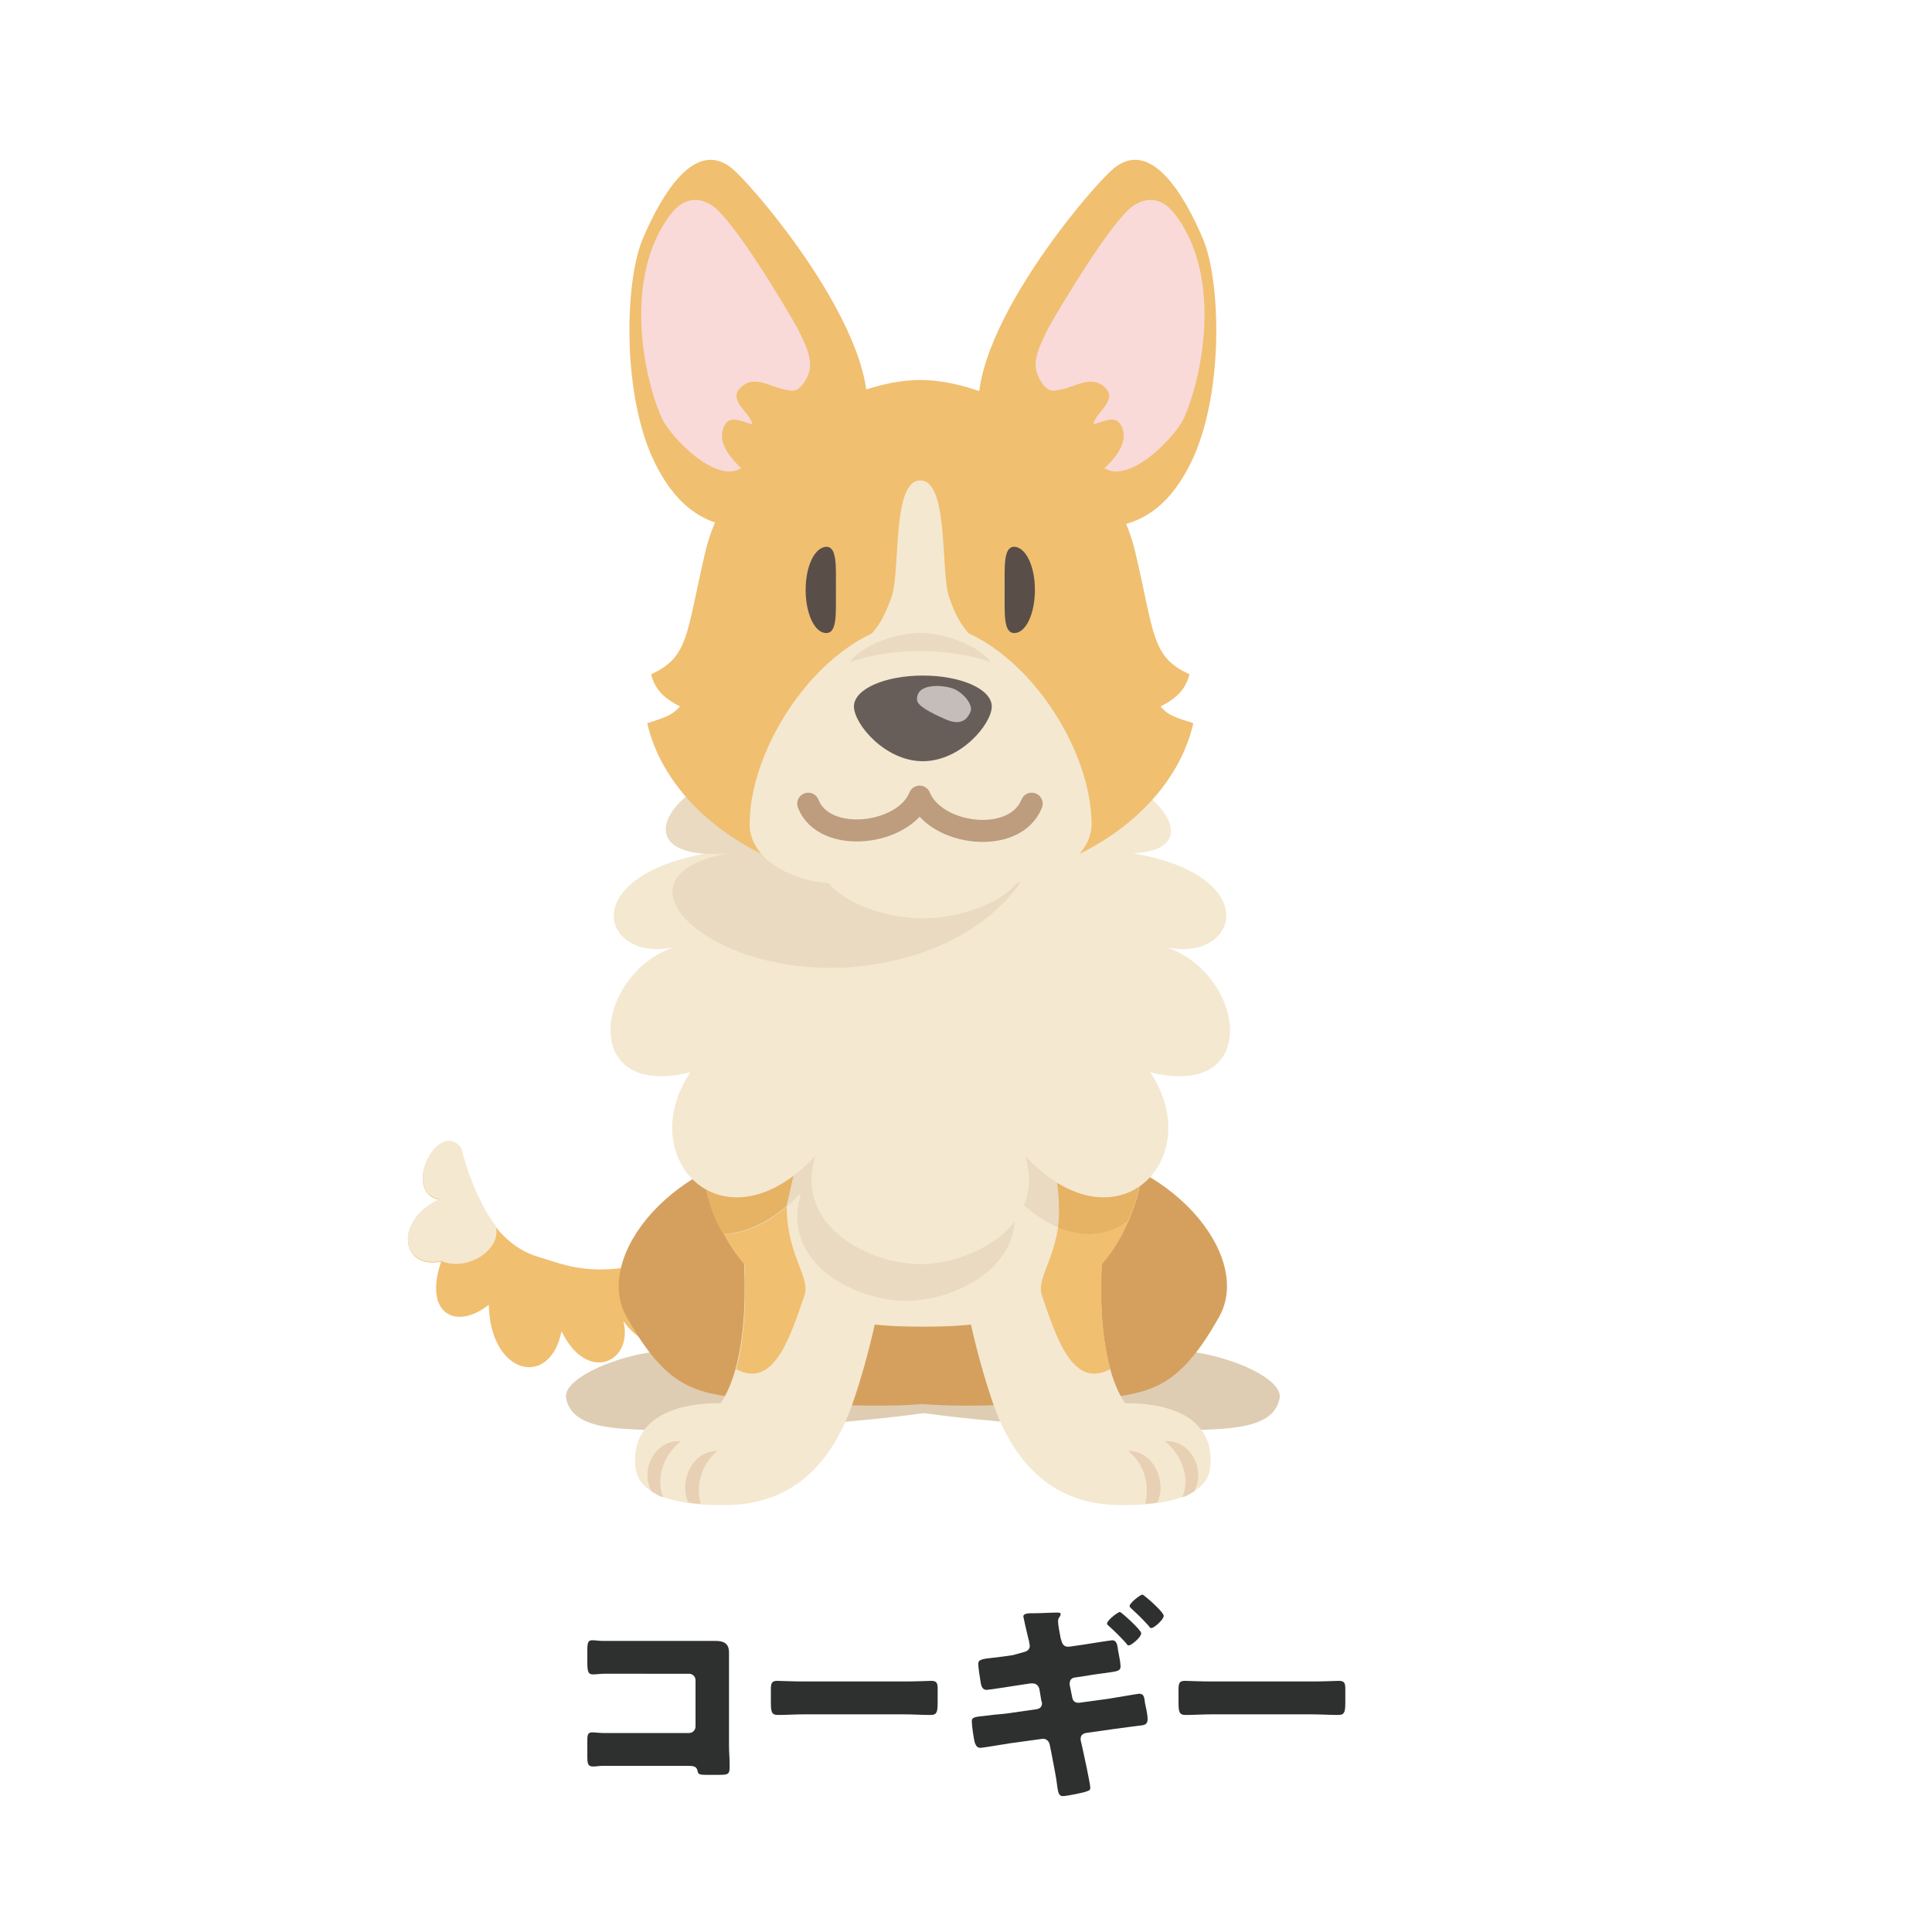 <?xml version="1.0" encoding="utf-8"?>
<!-- Generator: Adobe Illustrator 27.7.0, SVG Export Plug-In . SVG Version: 6.00 Build 0)  -->
<svg version="1.1" id="レイヤー_1" xmlns="http://www.w3.org/2000/svg" xmlns:xlink="http://www.w3.org/1999/xlink" x="0px"
	 y="0px" viewBox="0 0 300 300" style="enable-background:new 0 0 300 300;" xml:space="preserve">
<style type="text/css">
	.st0{fill:#F0BF70;}
	.st1{fill:#F4E8D0;}
	.st2{fill:#DECDB3;}
	.st3{fill:#D5A05E;}
	.st4{fill:#E8D0B4;}
	.st5{fill:#E9DAC1;}
	.st6{fill:#E6B263;}
	.st7{fill:#F9DAD9;}
	.st8{fill:#5A4E49;}
	.st9{fill:#685E59;}
	.st10{fill:#C5BDB9;}
	.st11{fill:none;stroke:#BD9D7E;stroke-width:3.42;stroke-linecap:round;stroke-linejoin:round;}
	.st12{fill:#2E2F2F;}
</style>
<g>
	<g>
		<g>
			<path class="st0" d="M96.8,205.1c1.6,6.5-5.7,9.8-9.6,1.6c-1.8,9-11.1,6.8-11.3-4.1c-5,4-10.2,1.5-7.4-6.7
				c-6.1,1.3-7.5-6.2-0.3-9.6c-5.9-1.2-0.2-12.5,3.4-8c1.7,7.1,5.1,14.9,12.1,16.9c5,1.4,12.2,5.8,34.6-6.5l7.7,6.6
				c-4.6,3.8-5.2,4.3-9.1,7.2c5.9,5.1-4.3,4.4-8,1.9C114.7,212.8,100.6,211.2,96.8,205.1z"/>
			<path class="st1" d="M68.5,195.8c-6.1,1.3-7.5-6.2-0.3-9.6c-5.9-1.2-0.2-12.5,3.4-8c0.9,3.6,2.9,9,5.3,12
				C78.2,193.8,72.7,197.6,68.5,195.8z"/>
		</g>
		<g>
			<path class="st2" d="M123.4,207c-7.3,0.9-13.8,2.7-18.9,2.7c-7.1,0-17.2,4.1-16.6,7.4c1,5.4,9.5,4.7,16.9,5.1
				c6.5,0.3,35.9-1.8,41.9-3.4c7.9-2.1,2.7-11.2-1.7-12.2C140.7,205.7,126.1,206.7,123.4,207z"/>
			<path class="st2" d="M163.2,207c7.3,0.9,13.8,2.7,18.9,2.7c7.1,0,17.2,4.1,16.6,7.4c-1,5.4-9.5,4.7-16.9,5.1
				c-6.5,0.3-35.1-1.8-41.9-3.4c-7.9-1.9-2.7-11.2,1.7-12.2C146,205.7,160.5,206.7,163.2,207z"/>
		</g>
		<path class="st3" d="M122.7,178.2c-17.6,1.1-30.8,16.7-25.4,26.3c5.4,9.6,9.4,11.4,15.4,12.3c6.1,0.9,32.6,2.9,36.3-0.2
			c3.7-3.1,12.9-16.1,10.3-26.8C156.3,176.4,137.6,177.3,122.7,178.2z"/>
		<path class="st3" d="M163.9,178.2c17.6,1.1,30.8,16.7,25.4,26.3c-5.4,9.6-9.4,11.4-15.5,12.3c-6.1,0.9-32.6,2.9-36.3-0.2
			c-3.7-3.1-12.9-16.1-10.3-26.8C130.4,176.4,149,177.3,163.9,178.2z"/>
		<path class="st1" d="M169.8,138.2c1.6,4.9,9.9,36.2,6.8,47.2c-5.7,20.3-25.2,20.6-33.3,20.6c-8.1,0-27.7-0.3-33.3-20.6
			c-3.1-11,5.2-42.3,6.8-47.2H169.8z"/>
		<g>
			<path class="st1" d="M111.8,173.3c5,18.4,5.2,37.1,0.1,44.6c-7.8-0.1-14.1,2.8-13.2,10.1c0.5,4.1,6.2,5.9,14.5,5.7
				c11.7-0.3,16.7-8.8,19.1-15.5c5.6-16.1,8.1-37.4,4.7-42.5C133.5,170.6,113.2,169.9,111.8,173.3z"/>
			<path class="st4" d="M105.7,223.8c-4-0.3-6.4,4.5-4.5,7.8c0.4,0.2,1,0.7,1.8,0.9C101.8,229.7,102.9,226.1,105.7,223.8z"/>
			<path class="st4" d="M111.4,225.3c-4.1,0-6,5-4.5,8c0.4,0.1,1.3,0.2,1.9,0.2C108.1,231.1,108.6,227.6,111.4,225.3z"/>
		</g>
		<g>
			<path class="st1" d="M174.8,173.3c-5,18.4-5.2,37.1-0.1,44.6c7.8-0.1,14.1,2.8,13.2,10.1c-0.5,4.1-6.2,5.9-14.5,5.7
				c-11.7-0.3-16.7-8.8-19.1-15.5c-5.6-16.1-8.1-37.4-4.7-42.5C153.1,170.6,173.4,169.9,174.8,173.3z"/>
			<path class="st4" d="M180.9,223.8c4-0.3,6.4,4.5,4.5,7.8c-0.4,0.2-1,0.7-1.8,0.9C184.8,229.7,183.7,226.1,180.9,223.8z"/>
			<path class="st4" d="M175.2,225.3c4.1,0,6,5,4.5,8c-0.4,0.1-1.3,0.2-1.9,0.2C178.5,231.1,178,227.6,175.2,225.3z"/>
		</g>
		<path class="st0" d="M112,157.8c-2.1,10.3-3.6,21.8-2,27.7c1.3,4.5,3.2,8.1,5.6,10.8c0.3,6.3-0.1,12-1.3,16.3
			c5.8,3.1,8.3-4.7,10.6-11.4c1.4-4-6.3-8.9-0.6-24.6C128.2,165.9,120,155,112,157.8z"/>
		<path class="st0" d="M174.7,157.8c2.1,10.3,3.6,21.8,2,27.7c-1.3,4.5-3.2,8.1-5.6,10.8c-0.3,6.3,0.1,12,1.3,16.3
			c-5.8,3.1-8.3-4.7-10.6-11.4c-1.4-4,6.3-8.9,0.6-24.6C158.4,165.9,166.6,155,174.7,157.8z"/>
		<g>
			<path class="st5" d="M176.9,172.1c1.2,7.9,0.3,13.1-1.8,17.5c-4.2,3.3-11.2,3-18.1-4.4c3.4,11.3-8.9,16.8-16.3,16.8
				c-7.4,0-19.7-5.5-16.3-16.8c-4.2,4.5-8.4,6.4-12,6.4c-2.6-4-5.2-12.9-1.7-26.7C124.2,165.2,164.7,170.3,176.9,172.1z"/>
			<path class="st6" d="M176.9,172.1c1.2,7.9,0.3,13.1-1.8,17.5c-2.7,2.1-6.5,2.8-10.8,1c0.3-2.4,0.3-8.2-1.8-13.4
				C167.4,172.7,170.2,172.7,176.9,172.1z"/>
			<path class="st6" d="M124.7,177.4c-0.7,0.8-2.2,8.7-2.6,9.9c-3.4,2.9-6.8,4.2-9.8,4.3c-2.6-4-5.2-12.9-1.7-26.7
				C116,168.5,122.9,173.9,124.7,177.4z"/>
		</g>
		<path class="st1" d="M142.9,117.4c8.2-0.3,18.4-0.1,20.2,0.1c15.4,1.7,25.8,14.4,12.9,15c20.6,3.6,16.1,17,5.2,14.6
			c12.2,4.3,14.8,23.7-2.6,19.4c9,13.4-5.2,28.2-19.4,13c3.4,11.3-8.9,16.8-16.3,16.8c-7.4,0-19.7-5.5-16.3-16.8
			c-14.2,15.2-28.4,0.4-19.4-13c-17.4,4.3-14.8-15.2-2.6-19.4c-11,2.4-15.5-10.9,5.2-14.6c-12.9-0.6-2.5-13.2,12.9-15
			C124.4,117.3,134.7,117.1,142.9,117.4z"/>
		<path class="st5" d="M142.9,117.4c8.2-0.3,19.1,3.9,19.3,5.6c1.5,10.4-7.1,23.8-26.8,26.8c-23.7,3.6-42.8-13.7-22.2-17.3
			c-17.7,1.5-9.6-12.8,9.4-15C124.4,117.3,134.7,117.1,142.9,117.4z"/>
	</g>
	<g>
		<g>
			<path class="st0" d="M133.9,67.3c5.2-12.6-16.7-38.3-20.3-41.2c-5.6-4.5-10.7,3.7-13.8,11c-2.8,6.6-3.3,24.5,2,35
				c3.9,7.7,8.8,9.7,14.3,9.9C124,79.1,132.3,71.2,133.9,67.3z"/>
			<path class="st7" d="M110.7,32c-1.9-1.3-4.3-1.6-6.5,1.2c-7.6,9.8-4.2,25.7-1.4,31.8c1.3,2.8,8.3,10.2,12.3,7.7
				c-1.4-1.3-3.7-3.8-2.8-6.2c0.8-2,2.1-1.4,4.5-0.6c-0.1-1.7-3.9-3.7-1.8-5.7c2.1-2.1,4.6-0.1,6.9,0.3c1,0.2,2,0.6,3.2-1.5
				c1.4-2.4,0.5-4.5-1.3-8.1C121.3,46.5,114,34.4,110.7,32z"/>
		</g>
		<g>
			<path class="st0" d="M152.7,67.3C147.5,54.7,169.4,29,173,26.1c5.6-4.5,10.7,3.7,13.8,11c2.8,6.6,3.3,24.5-2,35
				c-3.9,7.7-8.8,9.7-14.3,9.9C162.6,79.1,154.3,71.2,152.7,67.3z"/>
			<path class="st7" d="M175.9,32c1.9-1.3,4.3-1.6,6.5,1.2c7.6,9.8,4.2,25.7,1.4,31.8c-1.3,2.8-8.3,10.2-12.3,7.7
				c1.4-1.3,3.7-3.8,2.8-6.2c-0.8-2-2.1-1.4-4.5-0.6c0.1-1.7,3.9-3.7,1.8-5.7c-2.1-2.1-4.6-0.1-6.9,0.3c-1,0.2-2,0.6-3.2-1.5
				c-1.4-2.4-0.5-4.5,1.3-8.1C165.3,46.5,172.6,34.4,175.9,32z"/>
		</g>
		<g>
			<path class="st0" d="M142.9,138c23,0,39.2-11.7,42.4-25.7c-2.7-0.9-3.8-1.1-5.1-2.6c2.4-1.2,3.9-2.6,4.5-5
				c-5.9-2.7-5.4-6.1-8.4-18.9c-3.9-16.6-22-26.8-33.4-26.8c-11.4,0-29.5,10.2-33.4,26.8c-3,12.8-2.5,16.2-8.4,18.9
				c0.6,2.4,2.1,3.8,4.5,5c-1.4,1.5-2.4,1.7-5.1,2.6C103.7,126.2,119.9,138,142.9,138z"/>
		</g>
		<path class="st8" d="M125.1,91.6c0,3.7,1.4,6.7,3.2,6.7c1.7,0,1.5-3,1.5-6.7c0-3.7,0.2-6.7-1.5-6.7
			C126.5,85,125.1,87.9,125.1,91.6z"/>
		<path class="st8" d="M160.7,91.6c0,3.7-1.4,6.7-3.2,6.7c-1.7,0-1.5-3-1.5-6.7c0-3.7-0.2-6.7,1.5-6.7
			C159.3,85,160.7,87.9,160.7,91.6z"/>
		<path class="st1" d="M153.7,101.4c-3.9-3.1-5-5-6.3-8.6c-1.4-3.9,0-18.2-4.5-18.2c-4.5,0-3,14.3-4.5,18.2
			c-1.3,3.6-2.4,5.5-6.3,8.6H153.7z"/>
		<g>
			<g>
				<path class="st1" d="M127.3,133.8c0,4.9,8.5,8.8,16,8.8c7.6,0,16-4,16-8.8c0-4.9-8.5-8.9-16-8.9
					C135.7,124.9,127.3,128.9,127.3,133.8z"/>
				<path class="st1" d="M142.9,128.8c-4,13.3-26.5,9.1-26.5-0.8c0-13.3,12.9-31.4,26.5-31.4c13.7,0,26.6,18.1,26.6,31.4
					C169.4,137.9,146.9,142.1,142.9,128.8z"/>
			</g>
			<g>
				<path class="st9" d="M154,109.7c0,2.7-4.8,8.5-10.7,8.5c-5.9,0-10.7-5.8-10.7-8.5c0-2.7,4.8-4.8,10.7-4.8
					C149.2,104.9,154,107,154,109.7z"/>
				<path class="st10" d="M146.4,111.5c-1.6-0.7-4-1.9-4-2.8c-0.2-2.7,4.1-2.4,5.8-1.7c1.7,0.8,2.9,2.6,2.5,3.5
					C149.8,112.8,147.8,112.2,146.4,111.5z"/>
			</g>
			<path class="st11" d="M160.2,124.8c-2.6,6.5-14.9,5-17.4-1.1c-2.4,6-14.8,7.5-17.3,1.1"/>
		</g>
		<path class="st5" d="M142.9,101.1c3.7,0,7.5,0.5,10.9,1.7c-1.7-2.5-7.1-4.5-10.9-4.5c-3.7,0-9.2,1.9-10.9,4.5
			C135.4,101.6,139.2,101.1,142.9,101.1z"/>
	</g>
</g>
<g>
	<path class="st12" d="M108.1,254.8c1,0,2,0,3,0c1.3,0,2.1,0.4,2.1,1.8c0,1.1,0,2.3,0,3.3v11.2c0,1,0.1,1.9,0.1,2.9
		c0,1.4,0,1.6-1.6,1.6h-1.9c-1.3,0-1.4-0.1-1.5-0.7c-0.2-0.7-0.7-0.7-1.8-0.7h-13c-0.4,0-0.9,0.1-1.4,0.1c-0.8,0-0.9-0.4-0.9-1.6
		v-2.4c0-1,0.1-1.3,0.8-1.3c0.4,0,1.1,0.1,1.6,0.1c1,0,2.1,0,3.1,0H107c0.6,0,1-0.5,1-1v-7.2c0-0.6-0.5-1-1-1H96.6c-1,0-1.9,0-2.8,0
		c-0.6,0-1.2,0.1-1.7,0.1c-0.7,0-0.9-0.3-0.9-1.8v-2c0-1.3,0.2-1.5,0.8-1.5c0.5,0,1,0.1,1.5,0.1H108.1z"/>
	<path class="st12" d="M140.2,261.1c2,0,4.1-0.1,4.4-0.1c0.9,0,1,0.4,1,1.3v1.6c0,1.8,0,2.4-1.1,2.4c-1.3,0-2.8-0.1-4.3-0.1H125
		c-1.5,0-3,0.1-4.2,0.1c-1.1,0-1.1-0.6-1.1-2.4v-1.5c0-1,0.1-1.4,1-1.4c0.5,0,2.3,0.1,4.4,0.1H140.2z"/>
	<path class="st12" d="M159.1,256.5c0.4-0.1,0.8-0.4,0.8-0.9c0-0.3-0.1-0.5-0.1-0.7l-0.2-0.8c-0.1-0.4-0.7-3-0.7-3.1
		c0-0.4,0.6-0.5,1.3-0.5c0.2,0,0.4,0,0.6,0c0.8,0,2.5-0.1,3.3-0.1c0.2,0,0.6,0,0.6,0.2c0,0.2-0.1,0.4-0.2,0.5
		c-0.2,0.3-0.2,0.4-0.2,0.8c0,0.4,0.3,2,0.4,2.5l0.1,0.3c0.1,0.5,0.4,1,1,1c0,0,0.1,0,0.2,0l2.1-0.3c0.6-0.1,4.4-0.7,4.6-0.7
		c0.6,0,0.8,0.5,0.9,1.5c0.1,0.5,0.4,2,0.4,2.5c0,0.8-0.4,0.8-2.5,1.1c-0.7,0.1-1.6,0.2-2.7,0.4l-2,0.3c-0.5,0.1-0.7,0.5-0.7,0.9
		c0,0.1,0,0.1,0,0.2l0.4,2c0.1,0.5,0.4,0.8,0.9,0.8c0,0,0.1,0,0.2,0l4.4-0.6c0.7-0.1,4.7-0.8,4.9-0.8c0.7,0,0.8,0.5,0.9,1.5
		c0.1,0.3,0.1,0.6,0.2,0.9c0.1,0.5,0.2,1.1,0.2,1.5c0,0.6-0.2,0.9-0.8,1c0,0-4,0.5-4.6,0.6l-4.2,0.6c-0.5,0.1-0.8,0.4-0.8,0.9
		c0,0.1,0,0.1,0,0.2l0.3,1.3c0.2,0.9,1.2,5.5,1.2,6.1c0,0.3-0.1,0.4-0.4,0.5c-0.3,0.2-3.2,0.8-3.9,0.8c-0.6,0-0.7-0.7-0.8-1.3
		c-0.2-1.8-0.6-3.5-0.9-5.2l-0.3-1.5c-0.1-0.5-0.5-0.9-1-0.9c-0.1,0-0.1,0-0.1,0l-5.1,0.7c-0.7,0.1-4.2,0.7-4.5,0.7
		c-0.6,0-0.7-0.3-0.9-0.7c-0.2-0.6-0.5-2.8-0.5-3.4c0-0.7,0.5-0.7,2.3-0.9c0.7-0.1,1.7-0.2,2.9-0.3l4.9-0.7c0.5-0.1,0.8-0.4,0.8-0.9
		c0-0.1,0-0.2-0.1-0.4l-0.3-1.8c-0.1-0.5-0.5-0.9-1-0.9c-0.1,0-0.2,0-0.4,0l-2,0.3c-0.7,0.1-4.4,0.7-4.8,0.7c-0.6,0-0.8-0.5-0.9-1
		c-0.1-0.6-0.4-2.5-0.4-3c0-0.7,0.5-0.8,2.4-1c0.8-0.1,1.8-0.2,3-0.4L159.1,256.5z M177.2,253.6c0,0.7-1.6,1.9-1.9,1.9
		c-0.2,0-0.3-0.1-0.4-0.3c-1-1.1-1.6-1.7-2.7-2.7c-0.1-0.1-0.3-0.2-0.3-0.4c0-0.5,1.7-1.8,2-1.8
		C174.2,250.4,177.2,253.1,177.2,253.6z M180.7,250.9c0,0.6-1.5,1.9-1.9,1.9c-0.2,0-0.3-0.1-0.4-0.3c-1.1-1.2-1.5-1.6-2.7-2.7
		c-0.1-0.1-0.3-0.3-0.3-0.4c0-0.5,1.7-1.8,2-1.8C177.7,247.7,180.7,250.3,180.7,250.9z"/>
	<path class="st12" d="M203.5,261.1c2,0,4.1-0.1,4.4-0.1c0.9,0,1,0.4,1,1.3v1.6c0,1.8,0,2.4-1.1,2.4c-1.3,0-2.8-0.1-4.3-0.1h-15.2
		c-1.5,0-3,0.1-4.2,0.1c-1.1,0-1.1-0.6-1.1-2.4v-1.5c0-1,0.1-1.4,1-1.4c0.5,0,2.3,0.1,4.4,0.1H203.5z"/>
</g>
</svg>
